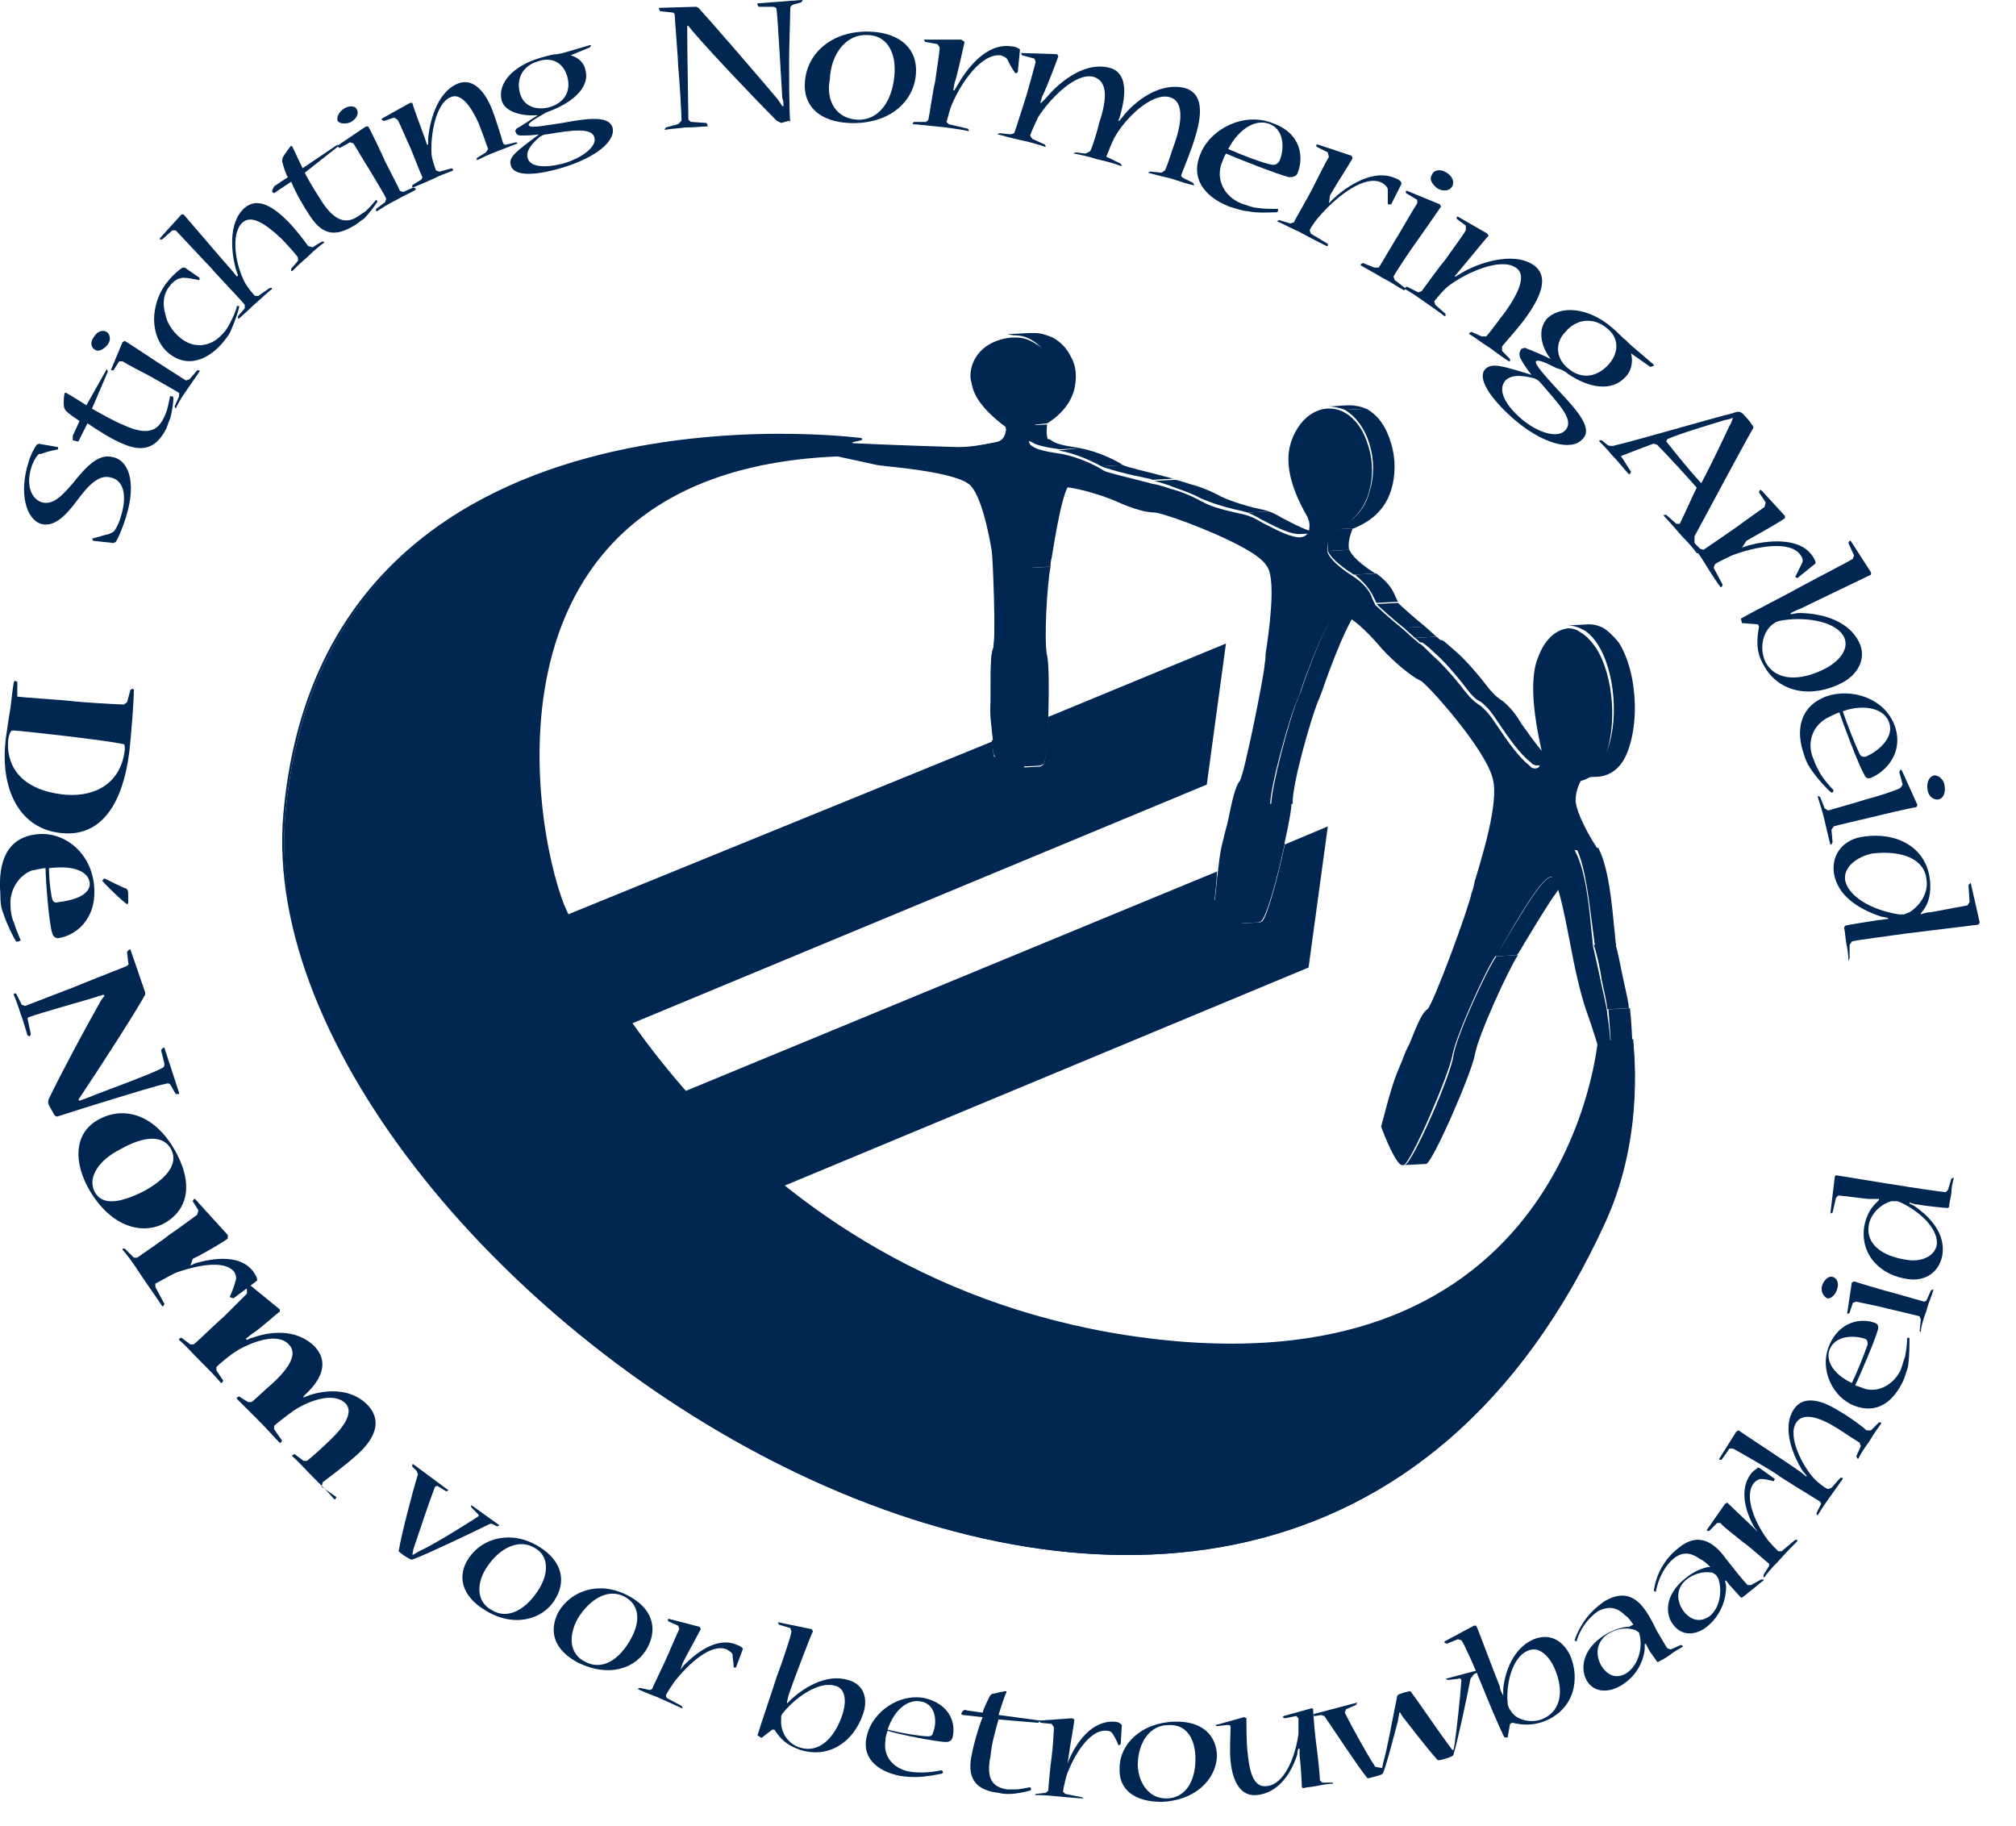 <svg fill="none" height="48" viewBox="0 0 53 48" width="53" xmlns="http://www.w3.org/2000/svg"><path d="m27.351 20.12-.565.03.089-.03.565-.059z" fill="#002652"/><path d="m27.053 14.927.565-.03c-.089.445-.179 1.959-.089 2.344.089.356.03 2.641-.089 2.849l-.565.03c.149-.208.178-2.463.089-2.849-.089-.356 0-1.899.089-2.344z" fill="#002652"/><path d="m26.964 11.188.565-.03c-.03.237 0 .356.03.415l-.565.03c-.03-.089-.059-.208-.03-.415z" fill="#002652"/><path d="m27.708 12.701.565-.03-.119.03c-.208.089-.416 1.424-.506 1.958-.03.119-.03.178-.03.237l-.565.03c0-.059.03-.148.03-.237.089-.504.297-1.869.506-1.959z" fill="#002652"/><path d="m27.024 11.573.565-.03.089.059c.089.059.297.119.744.178l-.565.03c-.416-.059-.625-.119-.714-.178z" fill="#002652"/><path d="m26.488 8.784.565-.03h.149c.179 0 .327.059.476.119.208.119.357.267.476.504.119.208.149.445.119.683-.059.623-.595.979-.744 1.068l-.565.059c.149-.089.684-.445.744-1.068.03-.237-.03-.475-.119-.683-.119-.208-.268-.386-.476-.504-.149-.089-.297-.119-.476-.119z" fill="#002652"/><path d="m27.827 11.84.565-.059c.506.089 1.012.356 1.131.445l-.565.03c-.119-.059-.595-.326-1.131-.415z" fill="#002652"/><path d="m28.957 12.256.565-.03c.119.059.655.178.982.267.238.059.327.089.357.089l-.565.03c-.03-.03-.119-.03-.357-.089-.327-.059-.863-.208-.982-.267z" fill="#002652"/><path d="m30.326 12.642.565-.03c.03 0 .149.03.416.119.238.059.535.178.803.326.327.148.654.237.893.297.149.03.268.059.357.089l-.565.03c-.089-.03-.208-.059-.357-.089-.238-.059-.565-.148-.893-.297-.268-.148-.595-.237-.803-.327-.268-.089-.387-.119-.416-.119z" fill="#002652"/><path d="m33.122 24.215-.565.03.059-.03c.178-.148.774-2.611.774-3.086l.565-.03c0 .445-.595 2.908-.774 3.057z" fill="#002652"/><path d="m34.759 14.007-.565.03h-.089c-.297-.03-.654-.237-.952-.386-.149-.089-.268-.148-.357-.178l.565-.03c.089.03.208.089.357.178.297.148.655.356.952.386z" fill="#002652"/><path d="m34.997 13.918.565-.03c-.119.297-.119.475-.089.564l-.565.03c0-.089-.03-.267.089-.564z" fill="#002652"/><path d="m35.176 16.084.565-.03c-.208 0-.773 1.484-.982 2.107-.059.148-.089.237-.119.297-.178.445-.684 2.196-.655 2.671l-.565.03c0-.475.476-2.226.654-2.671.03-.059.059-.178.119-.297.208-.623.744-2.077.982-2.107z" fill="#002652"/><path d="m34.908 14.482.565-.03c.03.059.119.267.684.623l-.565.03c-.565-.356-.654-.564-.684-.623z" fill="#002652"/><path d="m34.908 10.683c.178 0 .387-.03.565-.03.149 0 .297.03.446.089l-.565.03c-.149-.059-.327-.089-.446-.089z" fill="#002652"/><path d="m39.341 25.135.565-.03c-.268.415-1.041 2.107-1.131 2.611-.089.504-1.101 2.819-1.279 2.878l-.565.03c.208-.059 1.22-2.374 1.279-2.878.089-.534.863-2.226 1.131-2.611z" fill="#002652"/><path d="m37.496 30.565-.565.03c.149 0 .387 0 .565-.03z" fill="#002652"/><path d="m35.622 15.105.565-.03c.357.267.446.475.506.623l.059.119-.565.03-.059-.119c-.059-.119-.149-.327-.506-.623z" fill="#002652"/><path d="m35.354 10.772.565-.03c.327.178.536.504.655.92.119.386.119.831 0 1.217-.208.682-.774.92-.982 1.009l-.565.03c.238-.059.803-.297.982-1.009.119-.386.119-.831 0-1.217-.119-.415-.357-.742-.655-.92z" fill="#002652"/><path d="m36.188 15.877.565-.03c.059.059.416.386.714.623l-.565.03c-.298-.237-.655-.564-.714-.623z" fill="#002652"/><path d="m36.901 16.499.565-.03.297.267-.565.03z" fill="#002652"/><path d="m37.199 16.767.565-.03c.089.059.119.119.149.119l-.565.03c-.03 0-.059-.059-.149-.119z" fill="#002652"/><path d="m40.947 20.09c-.178 0-.387.03-.565.03l-.089-.03-.059-.059c-.268-.208-.565-.623-.803-.979-.119-.178-.238-.356-.327-.445-.089-.089-.149-.148-.208-.178-.119-.059-.208-.148-.476-.504-.238-.297-.506-.594-.714-.772-.208-.208-.327-.267-.357-.297l.565-.03c.059.03.149.119.357.297.208.178.476.475.714.772.268.356.357.415.476.504.059.03.119.089.208.178.089.089.208.237.327.445.238.326.536.771.803.979l.059.059z" fill="#002652"/><path d="m40.769 23.058.565-.03c-.238.03-.922 1.217-1.25 1.751-.089.148-.149.267-.208.327l-.565.03c.03-.059.119-.178.208-.326.327-.534 1.012-1.751 1.25-1.751z" fill="#002652"/><path d="m41.066 20.417.565-.03c-.178.297-.208.504-.208.653s.119.564.595 1.306h-.625c-.506-.742-.565-1.128-.565-1.276.059-.148.059-.356.238-.653z" fill="#002652"/><path d="m41.453 22.316.565-.03c.268.504.357 1.454.416 2.077.03.208.03.415.059.475l-.565.03c0-.059-.03-.237-.059-.475-.089-.653-.179-1.573-.417-2.077z" fill="#002652"/><path d="m41.9 24.838.565-.03c.059.148.149.653.208.92.119.534.149.682.149.771l-.565.03c0-.059-.03-.237-.149-.771-.03-.267-.149-.772-.208-.92z" fill="#002652"/><path d="m42.286 26.53.565-.03c.119 1.128.03 1.721.059 2.018l-.476.148c-.059-.742-.089-1.454-.149-2.137z" fill="#002652"/><path d="m41.215 16.44.565-.03c.119 0 .238.03.357.089.149.089.268.208.417.386.476.742.565 2.107.208 2.938-.149.356-.416.564-.744.594-.178 0-.387.03-.565.03.327-.03.595-.237.744-.594.387-.831.268-2.226-.208-2.938-.119-.178-.268-.326-.416-.386-.119-.059-.238-.089-.357-.089z" fill="#002652"/><path d="m42.405 28.637c-.119-.089-.357-1.128-.714-2.107-.149-.445-.297-1.098-.416-1.751-.149-.771-.327-1.662-.476-1.721-.208-.119-.952 1.187-1.279 1.751-.089.148-.149.267-.208.326-.268.386-1.041 2.107-1.131 2.611-.089.504-1.101 2.849-1.279 2.878h-.059c-.119-.059-.297-.386-.535-1.009.297-1.128.357-1.276.535-1.692.059-.148.119-.326.208-.475.178-.445.327-.831.476-.92.149-.119 1.101-2.7 1.16-3.057.03-.059.059-.178.089-.326.178-.594.625-2.018.476-2.641-.149-.772-1.755-2.552-1.904-2.611l-.059-.03c-.178-.089-.595-.415-.952-.801-.297-.356-.654-.712-.922-.861-.089-.059-.178-.089-.268-.059-.208 0-.773 1.454-.982 2.107-.059.148-.089.237-.119.297-.178.445-.684 2.226-.654 2.671 0 .475-.595 2.908-.774 3.086-.03.03-.089.03-.149 0-.119-.059-.297-.267-.535-.594.119-1.098.119-1.246.238-1.692.03-.148.089-.326.119-.475.089-.445.178-.861.298-1.009.119-.148.625-2.7.654-3.027 0-.059.03-.148.03-.326.089-.564.268-1.869.059-2.255-.089-.178-.327-.356-.655-.534-.863-.475-2.231-.95-2.35-.92 0 0-.059 0-.238-.03-.119-.03-.357-.089-.684-.237-.595-.267-1.547-.504-1.785-.386-.208.089-.417 1.425-.506 1.959-.03.119-.03.178-.03.237-.089.445-.149 1.988-.089 2.344.089.386.03 2.641-.089 2.849-.03.059-.119.089-.416-.059-.089-.059-.208-.119-.327-.208-.119-1.009-.149-1.128-.119-1.513 0-.148 0-.297 0-.445 0-.415 0-.772.059-.92.089-.178 0-2.374-.03-2.582-.208-1.217-.446-1.632-.595-1.751l-.089-.059c-.446-.237-1.488-.356-2.083-.415l-.238-.03c-.803-.178-1.636-.356-2.35-.504v-.148c.03 0 .268 0 .833.03.952.059 2.559.119 3.63.148.357 0 .654-.059 1.101-.148.119-.03.208-.089.208-.178s-.059-.178-.059-.208c-.595-.445-.893-.861-.893-1.246 0-.653.535-1.128 1.19-1.098.178 0 .327.059.476.148.208.119.357.267.476.504.119.208.149.445.119.683-.059.623-.595.979-.744 1.068-.059.237 0 .356.03.415l.089.059c.089.059.297.119.714.178.506.089 1.012.356 1.131.445.119.059.654.178.982.267.238.059.327.089.357.089.03 0 .149.03.417.119.238.059.535.178.803.326.327.178.654.237.892.297.149.03.268.059.357.089.089.03.208.089.357.178.297.148.654.356.952.386.119 0 .208-.03.268-.148.03-.089.03-.237 0-.297l-.03-.089c-.536-.92-.536-1.484-.476-1.81.179-.801.833-1.246 1.428-.95.327.178.536.504.655.92.119.386.119.831 0 1.217-.208.682-.744.92-.982 1.009-.119.326-.119.475-.089.564.03.059.119.267.684.623.387.267.446.475.506.623l.059.119c.059.059.416.386.714.623l.297.267c.089.059.119.119.149.119.059.03.149.119.357.327.208.178.476.475.714.771.268.356.357.415.476.504.06.03.119.089.208.178.089.089.208.267.327.445.238.356.535.772.803.979l.059.059c.059.03.119.03.178 0 .089-.089.089-.356.089-.445-.327-1.424-.238-2.137-.089-2.463.149-.415.416-.682.714-.742.119-.03.268 0 .387.089.149.089.268.208.417.415.476.742.565 2.107.208 2.938-.208.475-.625.682-1.101.534-.178.297-.208.504-.208.653 0 .119.03.356.476 1.068l.089.178c.268.504.357 1.454.417 2.077.03.208.03.415.059.475.03.148.149.653.208.95.119.534.149.682.149.772.089.534.119 1.246.149 1.958z" fill="#002652"/><path d="m42.227 27.925c.03.119.059.208.089.297-.03-.564-.059-1.157-.119-1.721 0-.059-.297-1.395-.357-1.632-.03-.089-.03-.267-.059-.504-.059-.564-.178-1.484-.416-1.988-.208-.475-.476-.564-.595-1.306-.03-.267.119-.564.297-.831.268.03.773.148 1.041-.475.357-.772.268-2.077-.178-2.76-.119-.178-.238-.297-.357-.356-.119-.059-.238-.089-.357-.059-.268.059-.506.297-.654.682-.119.327-.208.95.089 2.255l.03.119c0 .119-.03.356-.059.475-.059.119-.119.237-.297.148l-.089-.059c-.268-.208-.565-.653-.803-1.009-.119-.178-.238-.326-.327-.415-.089-.089-.119-.119-.208-.178-.119-.059-.238-.148-.506-.504-.357-.504-.952-1.009-1.071-1.068 0 0-.238-.208-.446-.386-.297-.267-.654-.564-.714-.653-.03-.059-.059-.119-.089-.178-.059-.148-.119-.326-.446-.564-.506-.326-.714-.564-.773-.742-.059-.237 0-.475.119-.771.208-.089.773-.267.952-.92.119-.356.119-.742 0-1.098-.119-.386-.327-.682-.565-.831-.595-.297-1.19.119-1.369.861-.059.297-.03.801.446 1.662.03.089.149.327.03.564-.089.148-.149.208-.327.208-.297-.03-.684-.237-.982-.415-.149-.089-.268-.148-.357-.178-.089-.03-.208-.059-.357-.089-.268-.059-.565-.148-.922-.297-.506-.267-1.22-.445-1.22-.445s-.178-.059-.357-.089c-.357-.089-.893-.237-.982-.267l-.03-.03c-.149-.089-.625-.326-1.071-.415-.357-.03-.625-.119-.773-.178-.059-.03-.089-.059-.119-.119-.089-.148-.119-.386-.059-.623.089-.089.684-.386.714-.979 0-.208-.03-.386-.119-.564-.089-.208-.268-.356-.446-.475-.149-.059-.297-.119-.446-.119-.595-.03-1.101.415-1.101.979 0 .297.297.712.803 1.098.059.059.178.178.119.386-.03.148-.119.237-.297.267-.446.089-.714.148-1.101.148-1.041-.03-2.648-.089-3.6-.148.476.119 1.012.208 1.517.326l.238.03c.625.059 1.666.178 2.112.415l.119.089c.268.208.476.801.654 1.81.059.267.119 2.522.03 2.76-.059.119-.059.504-.059.861v.445c0 .386 0 .504.089 1.365.119.089.238.148.327.208.238.119.297.089.327.059.089-.148.178-2.285.089-2.671-.119-.415 0-2.018.089-2.433 0-.059.03-.119.03-.237.149-1.009.327-1.959.565-2.048.297-.119 1.279.148 1.815.386s.833.267.863.267c.059-.03.803.237 1.458.504.357.148.684.297.922.445.387.208.625.415.714.564.268.445.089 1.721-.03 2.404-.03.148-.03.267-.03.297-.03.237-.535 2.908-.684 3.116-.089.119-.178.534-.268.95-.03.148-.089.326-.119.504-.089.415-.119.564-.238 1.543.268.356.417.504.476.534h.089c.119-.089.744-2.463.744-2.938 0-.504.506-2.285.684-2.76.03-.059.059-.178.119-.297.417-1.098.833-2.137 1.041-2.166.089 0 .179.03.298.089.238.119.535.415.952.861.446.504.893.772.982.831.178.089 1.845 1.899 1.993 2.73.149.682-.268 2.077-.476 2.76-.059.148-.089.267-.089.326-.059.267-1.041 2.997-1.22 3.116-.119.089-.268.504-.446.89-.059.148-.119.326-.208.475-.178.386-.208.534-.506 1.543.268.712.387.89.446.92.178-.03 1.16-2.196 1.279-2.789.089-.534.863-2.255 1.131-2.671.03-.059.119-.178.208-.326.565-.979 1.131-1.899 1.339-1.781.178.089.327.742.535 1.81.119.653.268 1.306.417 1.721.208.534.357 1.098.476 1.454z" fill="#002652"/><path d="m32.23 16.915-4.671 1.929c-.03.594-.059 1.128-.119 1.246l-.089.059-.565.03s0 0-.03 0c-.059 0-.149-.03-.297-.089-.089-.059-.208-.119-.327-.208-.03-.148-.03-.297-.059-.386l-12.526 5.104 1.607 2.908 16.572-6.885z" fill="#002652"/><path d="m27.44 20.061-.565.03c-.03.03-.059.059-.089.059l.565-.03z" fill="#002652"/><path d="m27.559 18.814-.565.237c-.03.504-.059.95-.119 1.039l.565-.03c.06-.089.119-.653.119-1.246z" fill="#002652"/><path d="m26.994 19.052-.089.059c-.03.445-.059.831-.089.89 0 0-.03.03-.059.03-.059 0-.119-.03-.268-.089-.089-.059-.178-.119-.327-.208 0-.119-.03-.208-.03-.297l-.059.03c0 .119.03.237.059.386.119.089.238.178.327.208.149.059.238.089.297.089h.03c.059 0 .089-.03.089-.059.059-.089.089-.504.119-1.039z" fill="#002652"/><path d="m26.904 19.111-.773.326c0 .089.03.178.03.297.119.089.238.148.327.208.119.059.208.089.268.089.03 0 .059 0 .059-.03.03-.059.059-.445.089-.89z" fill="#002652"/><path d="m34.908 21.722-1.131.475c-.178.861-.476 1.929-.595 2.018l-.059.03-.536.03h-.03c-.03 0-.059 0-.089-.03-.119-.059-.297-.267-.535-.594.03-.297.059-.534.059-.742l-15.739 6.499 1.607 2.908 16.542-6.885z" fill="#002652"/><path d="m33.777 22.168-.625.267c-.178.831-.446 1.721-.565 1.81 0 0-.03 0-.03.03l.536-.03.059-.03c.149-.119.446-1.187.625-2.048z" fill="#002652"/><path d="m33.182 22.435-.119.03c-.178.772-.417 1.573-.476 1.632h-.089c-.089-.059-.238-.178-.476-.534.03-.297.06-.504.089-.682l-.089.03c-.03.178-.03.415-.059.742.238.326.417.534.536.594.03.03.059.03.089.03h.03s.03 0 .03-.03c.089-.089.327-1.009.536-1.81z" fill="#002652"/><path d="m33.063 22.464-.982.415c-.03.178-.059.386-.089.682.268.356.416.504.476.534h.089c.089-.03.327-.861.506-1.632z" fill="#002652"/><path d="m22.382 11.603s-12.645-1.513-13.745 9.466c-1.131 11.336 24.486 28.696 33.293 10.238 1.041-2.196.982-3.858.982-3.858-.089-.03 0 .089-.893-.208 0 0-.684 9.615-12.347 7.864-10.919-1.662-14.846-11.336-14.846-11.336-.863-2.196-2.41-11.573 7.497-11.781l.387.03z" fill="#002652"/><path d="m22.382 11.603s-12.645-1.514-13.745 9.466c-1.131 11.336 24.486 28.696 33.293 10.238 1.041-2.196.952-3.858.982-3.858l.03-.03c-.03 0 .327 2.315-.744 4.689-9.045 19.853-35.792 1.454-34.691-10.683 1.041-11.752 15.144-9.882 15.144-9.882z" fill="#002652"/><path d="m22.382 11.603s-12.645-1.513-13.745 9.466c-1.131 11.336 24.486 28.696 33.293 10.238 1.041-2.196.952-3.858.982-3.858v-.119c-.03 0 .357 2.374-.714 4.748-9.045 19.853-35.792 1.454-34.691-10.683 1.041-11.751 15.174-9.852 15.174-9.852z" fill="#002652"/><path d="m22.382 11.603s-12.674-1.513-13.745 9.466c-1.131 11.336 24.516 28.726 33.293 10.238 1.041-2.196.952-3.858.982-3.858v-.119c-.03 0 .357 2.374-.714 4.748-9.045 19.853-35.792 1.454-34.721-10.683 1.041-11.751 15.174-9.852 15.174-9.852z" stroke="#002652" stroke-width=".055"/><g fill="#002652"><path d="m.217 19.437c-.06.564.208 1.335 1.517 1.454.833.059 1.458-.356 1.547-1.187 0-.119 0-.148-.06-.148-.357-.089-2.707-.356-2.886-.356-.06 0-.089.089-.119.237zm3.213-1.306.059-.03.03.03c0 .297-.059 1.068-.119 1.632-.179 1.424-.774 2.226-1.755 2.137-1.131-.089-1.666-1.157-1.488-2.522.03-.208.089-.623.119-.771.03-.267.06-.534.089-.683l.03-.03.06.03v.297.089c.208.03 1.22.089 1.428.119.238.03 1.22.089 1.369.089l.089-.059z"/><path d="m2.686 23.147.059-.059c.238.119.476.237.565.267.03 0 .06.059.06.119v.267l-.03.03c-.119-.089-.476-.415-.655-.623zm-.327.059c-.03-.267-.357-.475-1.071-.386 0 .356.06.742.089.831.03.059.059.089.179.059.268-.03.833-.148.803-.504zm-.833 1.454c-.06 0-.119-.03-.149-.119-.089-.237-.179-1.424-.179-1.721-.119 0-.298.059-.357.059-.387.148-.595.564-.565.92 0 .148.03.326.089.445.03.119.119.326.179.475l-.06.03h-.06c-.089-.148-.238-.445-.327-.712-.06-.148-.089-.267-.089-.564-.06-.831.179-1.454.952-1.543.714-.089 1.458.475 1.517 1.395.059.861-.506 1.276-.952 1.335z"/><path d="m3.816 26.085v.059c-.238.445-1.22 1.959-1.636 2.582l-.119.178.03.03c.089-.03.149-.059.238-.089.357-.148 1.607-.594 1.934-.771.059-.03.059-.059.059-.119l-.089-.356.059-.059h.03l.387 1.187v.03h-.089l-.119-.208c-.03-.059-.06-.089-.149-.059-.179.03-.952.267-1.339.386-.298.089-1.339.415-1.517.475l-.059-.03c-.03-.059-.119-.208-.149-.267-.03-.059-.03-.119 0-.178.327-.682.982-1.899 1.369-2.582l.089-.119-.03-.03c-.059.03-.119.03-.179.059-.387.119-1.458.415-1.785.534l-.03.03.089.415-.03.059-.06-.03c-.03-.089-.089-.327-.179-.564-.06-.208-.149-.415-.179-.504v-.03h.06l.149.297.089.03c.149-.059 1.012-.386 1.309-.504.208-.089 1.19-.475 1.339-.534.06-.03.089-.059.06-.119l-.03-.267.06-.059h.03z"/><path d="m2.478 31.308c.208.415.714.297 1.309 0 .536-.297.922-.682.714-1.098-.208-.386-.714-.356-1.339 0-.536.267-.863.712-.684 1.098zm-.179-.119c-.417-.801-.268-1.484.327-1.78.625-.326 1.458-.148 2.023.92.476.92.208 1.543-.357 1.84-.595.297-1.428.059-1.993-.979z"/><path d="m5.007 33.266.119-.059c.506-.148 1.22-.237 1.547.237.06.089.089.148.089.208l-.03.03-.595.445-.089-.03v-.03c.059-.119.119-.297.149-.415.03-.059 0-.148-.03-.208-.208-.297-.833-.237-1.517 0-.149.059-.446.237-.565.297v.089l.238.445-.03.059h-.03c-.089-.148-.327-.475-.565-.831-.208-.326-.417-.594-.476-.653v-.03h.059l.238.237h.089c.119-.089.655-.445.833-.594.179-.119.625-.445.744-.534l.03-.119-.149-.237.03-.059h.03l.863.95v.089c-.059.059-.655.415-.922.534z"/><path d="m8.845 39.35-.03.059h-.03c-.119-.148-.268-.297-.536-.564s-.446-.475-.565-.564v-.03l.059-.03.238.178h.089c.119-.089.446-.386.565-.504.387-.356.684-.772.446-1.009-.298-.297-.922-.089-1.339.178-.208.148-.476.356-.536.415v.089l.208.297-.03.059h-.03c-.149-.148-.298-.327-.565-.594-.268-.267-.446-.445-.565-.564v-.03l.06-.03.238.148h.089c.089-.059.387-.356.536-.475.387-.356.714-.771.446-1.039-.268-.297-.863-.119-1.339.148-.149.089-.417.297-.565.445v.089l.179.267-.03.059h-.03c-.179-.208-.298-.327-.565-.594-.238-.237-.357-.386-.536-.534v-.03l.059-.03.238.178h.089c.179-.148.595-.564.774-.712.119-.119.536-.534.625-.623v-.119l-.179-.208.03-.059h.03l.982.801v.059c-.059.03-.506.445-.744.594l-.149.119.03.03c.06-.03.119-.059.149-.059.417-.148 1.131-.267 1.636.237.327.356.238.772-.179 1.187l-.119.119v.03l.149-.059c.357-.119 1.071-.237 1.547.267.327.356.268.801-.298 1.306-.298.267-.774.623-.893.712l-.03.119z"/><path d="m13.129 40.092-.059.03-.119-.059c-.03-.03-.089 0-.149.03-.357.178-1.607.772-1.934.89-.059.03-.089 0-.238-.089l-.119-.089-.03-.03c.059-.386.357-1.543.506-2.018l-.03-.089-.119-.119v-.059h.03l.922.682-.059.03-.238-.148-.059.03c-.149.386-.446 1.276-.565 1.632l-.03.148h.03l.149-.089c.387-.178 1.101-.623 1.517-.89.059-.03.059-.059.03-.089l-.178-.178v-.059z"/><path d="m12.921 42.317c.416.267.892 0 1.22-.504.297-.445.297-.92-.089-1.128-.387-.237-.893-.03-1.25.504-.297.445-.268.92.119 1.128zm-.178 0c-.595-.356-.744-.89-.417-1.365.357-.534 1.131-.742 1.845-.297.625.386.714.92.416 1.395-.327.534-1.101.742-1.845.267z"/><path d="m15.39 43.682c.446.237.893-.059 1.19-.594.268-.475.238-.92-.178-1.128-.416-.208-.893.059-1.22.594-.268.504-.178.95.208 1.128zm-.178.03c-.625-.326-.803-.801-.535-1.335.327-.564 1.071-.831 1.815-.445.655.326.803.861.536 1.365-.297.564-1.012.801-1.815.415z"/><path d="m17.89 43.89.089-.119c.297-.297.863-.772 1.398-.534.089.03.119.059.149.089v.03l-.178.475h-.059c0-.119-.03-.237-.03-.326 0-.059-.059-.089-.149-.148-.417-.178-1.012.386-1.369.831-.06.089-.208.297-.238.386l.03.059.387.208.03.059h-.03c-.119-.059-.387-.178-.655-.297-.238-.089-.446-.178-.506-.208l.059-.03.268.059.059-.03c.03-.089.297-.623.387-.831.089-.208.268-.623.327-.742l-.03-.089-.268-.119v-.059h.03l.803.208.03.059c-.06.119-.357.653-.476.89z"/><path d="m21.043 45.938c.476.148.893-.237 1.101-.861.119-.356.089-.712-.208-.771-.446-.119-1.071.356-1.369.742l-.03.059v.089c-.03.327.178.653.506.742zm-.357-1.157.119-.119c.297-.267.893-.682 1.488-.504.446.119.535.534.387.92-.238.683-.863 1.157-1.636.92-.357-.119-.535-.297-.684-.534h-.059l-.268.208h-.03l-.089-.059c.119-.386.357-1.068.506-1.543.119-.297.387-1.098.387-1.187l-.03-.089-.298-.089-.03-.059h.03l.863.178.03.059c-.03.03-.506 1.276-.625 1.632-.03.089-.059.208-.059.267z"/><path d="m24.198 44.721c-.327-.059-.684.208-.863.742.327.089.892.178 1.071.178.059 0 .119-.03.119-.089.119-.267.089-.771-.327-.831zm.833.979c-.03.059-.089.089-.149.089-.238 0-1.309-.208-1.547-.297-.03.089-.059.178-.059.267-.059.415.208.712.595.801.149.03.297.03.387.03.149 0 .357-.03.506-.059l.03.059-.03.03c-.149.03-.446.089-.684.089-.089 0-.238 0-.416-.03-.625-.119-1.041-.504-.863-1.098.149-.564.803-1.068 1.488-.95.684.148.863.682.744 1.068z"/><path d="m26.25 45.196c-.089.327-.178.623-.208.95-.119.594.03.831.446.89h.208c.089 0 .238-.03.387-.059l.03.059-.03.03c-.119.03-.357.089-.565.089-.059 0-.149 0-.268-.03-.536-.059-.833-.326-.714-.95.059-.326.178-.742.297-1.039l-.535-.059-.03-.03.03-.059c.03-.03.059-.059.119-.03l.416.059c.03-.119.119-.297.179-.415.03-.059.059-.089.149-.089.089-.03.238-.059.297-.059v.03c-.059.119-.149.415-.208.594l1.101.148-.059.059z"/><path d="m28.065 46.353.06-.148c.178-.386.565-.979 1.16-.95.089 0 .149.03.178.059l.03.03-.03.504-.059.03c-.03-.089-.089-.208-.149-.297-.03-.059-.089-.089-.178-.089-.446-.03-.863.683-1.041 1.187-.03.119-.089.356-.089.415l.059.059.446.089.03.03c-.119 0-.417-.03-.744-.059-.268-.03-.476-.03-.536-.03l.03-.03.268-.03.059-.059c0-.089.059-.682.089-.89.03-.208.059-.683.059-.772l-.059-.089-.297-.03-.03-.059h.03l.833-.059.059.03c0 .119-.119.712-.149.979z"/><path d="m30.654 47.273c.506 0 .774-.445.774-1.039 0-.534-.238-.92-.714-.89-.476 0-.803.445-.803 1.068.03.504.327.861.744.861zm-.119.089c-.714 0-1.131-.327-1.101-.89 0-.623.565-1.187 1.428-1.217.773-.03 1.131.386 1.131.92-.03.594-.565 1.157-1.458 1.187z"/><path d="m33.778 45.166-.059-.03.03-.03.744-.208.03.03c0 .178.059.772.089.979.03.208.089.771.089.89l.059.059h.268l.03.03h-.03c-.119 0-.268.03-.416.059-.149.03-.268.03-.357.059l-.03-.03c0-.089-.03-.623-.059-.831 0-.059 0-.119 0-.178h-.03c-.03.059-.03.119-.03.148-.178.564-.536 1.009-1.041 1.068-.416.059-.654-.297-.714-.89-.03-.267 0-.712 0-.89 0-.059-.03-.059-.089-.059l-.268.03-.059-.03h.03l.744-.208.059.03c0 .148 0 .653.03.89.059.653.208.95.535.89.416-.059.714-.712.803-1.365 0-.119 0-.327 0-.415l-.059-.059z"/><path d="m36.336 46.472.03-.148c.119-.415.238-1.128.357-1.692 0-.089.03-.089.208-.148l.119-.03h.03c.268.356.744 1.068 1.012 1.424l.089.119h.03l.03-.148c.059-.415.149-1.246.178-1.662 0-.059-.03-.089-.089-.059l-.268.03-.059-.03.893-.237-.03.059-.119.059-.089.119c-.059.326-.327 1.603-.446 1.988 0 .03-.03.059-.238.119l-.119.03h-.059c-.268-.297-.655-.801-.863-1.068-.03-.03-.089-.119-.119-.178h-.03c0 .059-.03.148-.03.208-.089.326-.268 1.039-.387 1.365-.03.059-.059.059-.268.119l-.119.03h-.03c-.268-.326-.863-1.246-1.131-1.632l-.089-.03-.178.03-.03-.03.03-.03 1.131-.297-.03.059-.268.119-.03.089c.178.356.565 1.068.803 1.424z"/><path d="m40.591 45.166c.446-.208.536-.742.268-1.335-.149-.326-.416-.564-.684-.445-.446.178-.595.95-.535 1.424l.03.089.059.089c.149.237.565.326.863.178zm-1.071-.594c0-.059 0-.119 0-.178.03-.386.238-1.068.803-1.306.446-.178.773.059.952.415.268.623.119 1.395-.625 1.721-.357.148-.625.119-.892.059l-.059.03-.059.326v.03h-.089c-.178-.356-.446-1.009-.625-1.454-.119-.297-.446-1.039-.506-1.098l-.089-.03-.297.119-.059-.03v-.03l.773-.415h.059c.03.03.476 1.246.625 1.603 0 .089.059.178.089.237z"/><path d="m42.762 43.979c.268-.178.416-.564.357-.95l-.03-.119-.089-.059c-.149-.059-.416-.089-.714.089-.327.208-.357.564-.178.861.178.267.416.327.654.178zm.178-1.276c-.059-.089-.149-.208-.208-.237-.208-.208-.416-.267-.714-.119-.268.178-.476.475-.565.772v.03l-.059-.03c.119-.356.357-.742.803-1.039.565-.326.893-.03 1.131.356.059.089.178.326.238.445.089.148.208.356.268.445l.089.03.268-.119.059.03-.03.03c-.059.03-.208.119-.327.208-.119.089-.238.148-.297.178h-.03c-.03-.059-.178-.237-.238-.356l-.059-.119h-.03v.148c-.03.267-.178.682-.625.95-.297.178-.684.208-.892-.119-.178-.297-.149-.831.476-1.217.238-.148.476-.208.625-.208z"/><path d="m44.964 42.466c.238-.208.327-.623.208-.979l-.059-.089-.089-.059c-.149-.03-.416-.03-.684.178-.297.237-.268.594-.059.861.208.237.446.267.684.089zm0-1.276c-.059-.059-.178-.178-.268-.208-.238-.178-.476-.208-.714 0-.238.208-.387.534-.446.831v.03l-.059-.03c.059-.386.238-.801.654-1.128.506-.415.893-.148 1.16.178.059.089.238.297.327.415.089.119.268.326.327.386h.089l.268-.148h.059v.03c-.059.03-.178.148-.297.237s-.208.178-.268.208h-.03c-.03-.03-.208-.237-.297-.326l-.089-.119h-.03l.03.148c0 .267-.089.712-.476 1.039-.268.237-.655.297-.893 0-.238-.267-.268-.801.297-1.246.208-.178.446-.267.595-.297z"/><path d="m46.214 40.27-.089-.119c-.208-.356-.446-1.009-.059-1.454.059-.059.119-.089.149-.119h.03l.416.297-.03.059c-.119-.03-.238-.059-.327-.059-.059 0-.119.03-.179.089-.297.326 0 1.039.327 1.484.059.089.238.267.297.326h.089l.357-.297h.059v.03c-.089.089-.297.297-.506.534-.178.178-.327.356-.357.415h-.03v-.059l.149-.237v-.059c-.089-.059-.506-.445-.684-.564-.178-.148-.535-.415-.595-.504h-.089l-.208.208h-.059v-.03l.476-.683.059-.03c.089.089.535.504.714.682z"/><path d="m45.648 37.628.059-.03c.03.03 1.309.861 1.636 1.098l.149.119v-.03l-.119-.148c-.179-.297-.565-1.068-.208-1.603.268-.386.773-.208 1.19.059.268.148.625.415.714.504h.119l.208-.208h.059v.03c-.059.089-.178.237-.297.445-.149.208-.268.386-.297.475h-.03l-.03-.059.119-.267-.03-.089c-.089-.059-.416-.267-.595-.386-.476-.297-.893-.415-1.071-.148-.238.356.149 1.128.476 1.484.089.089.268.237.357.267l.089-.03.238-.267h.059v.03c-.059.089-.208.297-.357.504s-.238.356-.297.445h-.03v-.059l.119-.237-.03-.059c-.089-.059-.982-.594-1.131-.712-.119-.089-1.041-.623-1.16-.682h-.089l-.208.297h-.06v-.03z"/><path d="m48.118 35.432c-.149.297.059.682.565.92.149-.297.357-.831.416-1.009 0-.059 0-.119-.059-.148-.238-.089-.744-.119-.922.237zm1.19-.653c.059.03.089.089.059.178-.059.237-.476 1.217-.595 1.454.059.03.178.059.238.089.387.119.774-.119.952-.475.059-.148.089-.297.119-.356.03-.148.059-.356.059-.504h.059v.03c0 .148 0 .445-.03.653 0 .089-.059.237-.119.415-.268.594-.714.92-1.309.683-.536-.208-.922-.92-.655-1.573.268-.653.863-.742 1.22-.594z"/><path d="m48.683 33.711.059-.03c.178.059.774.237 1.012.297.208.059.744.208.833.237l.059-.03.119-.267.06-.03v.03c-.03.119-.119.297-.179.534-.089.237-.149.445-.149.564l-.03-.03.03-.297-.03-.089c-.089-.03-.625-.148-.863-.208-.208-.059-.684-.148-.803-.178l-.089.03-.089.267-.059.03v-.03zm-.774.059c.06-.148.179-.237.268-.208.119.03.178.178.119.326-.03.119-.149.267-.268.237-.089-.059-.179-.178-.119-.356z"/><path d="m50.915 32.732c.059-.356-.327-.831-.952-1.128l-.089-.03h-.149c-.238.059-.536.297-.595.623-.089.504.357.831 1.012.92.357.059.714-.089.774-.386zm-2.678-1.81.03-.03c.03 0 1.428.237 1.666.267.149.03 1.16.178 1.22.178l.059-.059.089-.297.059-.03v.03c-.03.119-.059.237-.059.386-.03.178-.059.267-.059.356l-.03.03c-.089 0-.625-.059-.774-.089-.059 0-.178-.03-.238-.059v.03l.119.059c.476.327.833.772.744 1.306-.089.445-.446.683-.892.623-.714-.089-1.279-.623-1.16-1.395.059-.297.178-.475.297-.594l.089-.089v-.03c-.059 0-.149 0-.238 0-.119 0-.714-.089-.833-.089l-.059.059-.089.386-.059.03z"/><path d="m2.984 12.018c.446.119.625.771.268 1.751-.06.178-.149.386-.208.475l-.059.03-.536-.059-.03-.059c.149-.03.298-.089.446-.119l.119-.059c.059-.059.149-.237.179-.356.179-.534.119-.979-.238-1.068-.298-.089-.565.148-.893.594-.327.445-.625.712-.952.623-.387-.119-.595-.801-.327-1.632.06-.208.149-.356.208-.445l.06-.03.506.089v.059c-.149.03-.298.059-.446.119h-.059c-.06.059-.119.148-.179.297-.179.504-.03.89.268.979.268.059.476-.119.803-.504.357-.445.684-.801 1.071-.682z"/><path d="m2.418 10.742c.268.148.565.326.863.445.536.237.833.178 1.012-.178.03-.059.059-.119.089-.208.03-.089.06-.237.089-.386h.059l.03.03c0 .119-.03.356-.089.564-.03.059-.06.148-.089.237-.238.475-.565.682-1.16.415-.298-.119-.655-.356-.922-.534l-.238.475h-.03l-.119-.03v-.119l.179-.386c-.089-.059-.268-.178-.357-.267-.03-.03-.059-.089-.059-.178s0-.237.03-.297h.03c.119.059.387.237.536.327l.536-.95.03.059z"/><path d="m3.222 8.992.06-.03c.149.089.684.445.863.564.179.119.655.415.744.475l.089-.03.208-.237h.059v.03c-.059.089-.179.267-.327.475s-.268.415-.298.504l-.03-.059.119-.267v-.089c-.089-.059-.565-.326-.774-.445-.179-.089-.625-.326-.714-.386h-.089l-.149.237h-.059v-.03zm-.744-.148c.089-.148.238-.178.327-.119.089.059.119.208.03.326-.089.119-.238.208-.327.148-.119-.059-.149-.208-.03-.356z"/><path d="m4.442 9.289c-.268-.208-.417-.594-.387-1.009.03-.326.149-.653.387-.92.149-.178.268-.267.357-.326h.059l.387.267v.059h-.03c-.149-.03-.268-.059-.417-.059l-.119.03c-.06.03-.149.089-.208.178-.179.208-.208.475-.119.772.03.178.179.445.417.623.387.297.833.178 1.101-.148.089-.089.149-.208.179-.267.089-.178.149-.297.179-.445h.059v.03c-.03.148-.119.386-.208.594-.03.089-.089.178-.238.356-.387.445-.922.653-1.398.267z"/><path d="m4.769 5.638h.06c.03.03 1.012 1.187 1.279 1.484l.119.148.03-.03-.06-.178c-.089-.326-.238-1.187.238-1.602.357-.297.774 0 1.131.356.208.208.476.564.536.653l.119.03.238-.148h.06v.03c-.089.059-.238.178-.417.356-.208.178-.357.326-.417.386h-.03v-.059l.179-.208v-.089c-.059-.089-.327-.386-.446-.504-.417-.386-.774-.623-1.012-.415-.327.297-.179 1.128.059 1.573.06.119.208.297.268.356h.089l.298-.208h.059v.03c-.089.059-.268.237-.476.415-.179.178-.327.297-.387.356h-.03v-.059l.179-.208v-.089c-.059-.089-.774-.831-.893-.979-.119-.119-.833-.89-.922-.979h-.089l-.268.237h-.06v-.03z"/><path d="m8.012 4.54c.149.297.327.564.476.801.327.475.625.564.952.326l.179-.119c.059-.059.179-.178.268-.297l.03.03v.03c-.059.089-.208.297-.357.445-.059.03-.119.089-.208.148-.476.297-.833.326-1.19-.208-.179-.267-.387-.623-.506-.92l-.446.297h-.03l-.03-.059.06-.119.357-.237c-.059-.089-.119-.297-.149-.415 0-.059 0-.089.06-.178.059-.089.149-.208.179-.237l.03.03c.06.119.179.386.268.564l.922-.623v.059z"/><path d="m9.619 3.324h.06c.089.148.357.712.446.92.089.178.357.683.387.772l.089.03.268-.119.059.03v.03c-.089.059-.298.148-.506.267-.238.119-.417.237-.506.297h-.03v-.059l.238-.178.03-.089c-.03-.089-.327-.564-.446-.772-.119-.178-.357-.594-.417-.683l-.089-.03-.268.148-.059-.03v-.03zm-.565-.475c.149-.089.298-.059.327.03.06.089 0 .237-.149.326-.119.059-.298.059-.357-.03-.03-.089.03-.237.179-.326z"/><path d="m13.576 3.739.03.03c-.149.059-.298.119-.536.208-.238.089-.416.178-.535.237v-.059l.238-.148.059-.089c-.03-.089-.178-.504-.238-.653-.208-.475-.476-.831-.744-.712-.387.148-.536.979-.506 1.484 0 .119.089.356.119.445l.089.03.327-.089.03.03v.03c-.149.059-.327.119-.565.237-.208.089-.387.178-.506.208v-.059l.238-.148.03-.059c-.059-.119-.238-.594-.327-.801-.089-.178-.268-.623-.327-.712l-.089-.059-.268.089-.059-.03v-.03l.744-.415h.059c.03.119.238.683.327.92l.059.178h.03v-.148c.03-.386.208-1.217.774-1.454.416-.178.744.237.922.712.089.237.238.712.268.831.03.059.03.059.089.059z"/><path d="m14.796 4.303c.506-.148.893-.445.833-.683-.059-.267-.565-.208-1.25-.089-.089 0-.119.03-.179.059-.178.148-.387.356-.327.564.059.237.446.267.922.148zm-.357-1.484c.327-.089.595-.356.476-.801-.089-.326-.357-.534-.744-.415-.446.119-.595.475-.506.831.089.356.416.475.774.386zm-1.25-.178c-.119-.445.297-.92 1.041-1.128.208-.059.327-.089.416-.089l.149-.03.714-.208h.03l-.03.059-.506.208c.208.059.357.208.387.386.119.415-.268.801-.833 1.039-.059.03-.178.059-.268.119-.208.119-.416.237-.387.297.03.089.446 0 .863-.059.774-.148 1.25-.178 1.339.119.089.356-.446.801-1.369 1.068-.714.208-1.25.208-1.309-.089-.059-.208.149-.356.744-.801-.178.03-.387.03-.476.03-.089 0-.119-.03-.149-.119l.03-.059c.208-.119.416-.267.565-.356-.446.03-.863-.089-.952-.386z"/><path d="m18.306.178.059.03c.327.356 1.636 1.87 2.083 2.404l.119.178h.03c0-.059 0-.148-.03-.208-.03-.475-.119-2.077-.149-2.315 0-.059-.03-.089-.119-.089h-.357l-.03-.059v-.03l1.16-.089h.03l-.03.059-.208.059c-.059.03-.089.03-.089.148 0 .178-.03.979-.03 1.335 0 .237 0 1.395.03 1.602l-.03-.03-.208.059-.119-.059c-.476-.475-1.666-1.721-2.202-2.344l-.119-.148h-.03v.178c0 .475.03 2.107.03 2.285l.059.059.417.03.03.059v.03c-.119 0-.357.03-.595.03-.208.03-.387.03-.506.059h-.03l.03-.059.327-.089.089-.089c0-.148-.059-1.187-.089-1.424 0-.208-.089-1.217-.089-1.335 0-.059-.03-.089-.089-.089l-.297-.03-.03-.059v-.03z"/><path d="m22.531 3.146c.565.03.922-.475.982-1.157.059-.623-.208-1.068-.714-1.068-.535-.03-.952.475-.982 1.157-.119.623.208 1.039.714 1.068zm-.179.089c-.803-.03-1.25-.445-1.19-1.098.059-.742.714-1.335 1.696-1.306.863.03 1.279.504 1.22 1.128-.059.712-.684 1.306-1.726 1.276z"/><path d="m25.09 2.374.089-.148c.238-.415.744-1.098 1.398-1.009.089 0 .149.03.208.059l.03.03-.059.594-.059.03c-.089-.119-.149-.237-.208-.356-.03-.059-.089-.089-.178-.119-.506-.059-1.041.712-1.279 1.276-.059.119-.119.386-.149.475l.059.059.506.119.03.059h-.03c-.149-.03-.476-.089-.833-.119-.297-.03-.535-.059-.625-.059l.03-.059h.327l.059-.059c.03-.119.119-.772.179-1.009.03-.237.119-.772.119-.89l-.059-.089-.327-.059-.03-.059h.03.952l.089.059c-.03.119-.178.831-.268 1.098l-.03.178z"/><path d="m31.368 4.807.03.059h-.03c-.149-.03-.327-.089-.595-.178-.268-.059-.476-.119-.595-.148l.059-.03.297.03.089-.059c.059-.089.208-.594.268-.742.208-.623.208-1.098-.149-1.187-.476-.119-1.16.564-1.428 1.039-.089.148-.178.415-.208.475-.03.059-.03.059.059.089l.297.148.03.059h-.03c-.149-.059-.357-.119-.625-.178-.268-.089-.476-.119-.595-.148h-.03l.059-.03.268.03.119-.059c.059-.089.208-.594.238-.742.208-.623.238-1.098-.149-1.217-.476-.119-1.16.594-1.458 1.068-.059.119-.178.386-.208.475l.059.089.327.148.03.059h-.03c-.178-.059-.357-.119-.654-.178-.268-.059-.446-.119-.595-.148l.059-.03.297.03.089-.03c.059-.148.238-.742.327-1.009.059-.208.208-.742.238-.861l-.03-.089-.327-.089-.03-.059h.03l.922.03.03.059c-.03.089-.297.801-.417 1.039-.03.059-.03.119-.059.178h.03l.119-.119c.268-.326.952-.979 1.666-.801.476.119.446.683.297 1.217 0 .03-.03.089-.059.178h.03l.119-.148c.238-.297.893-.89 1.607-.712.387.119.506.504.268 1.276-.089.326-.327.89-.357.979-.03.059 0 .089.059.119z"/><path d="m33.391 3.264c-.357-.148-.803.089-1.101.653.327.148.952.386 1.16.415.059 0 .119 0 .179-.089.119-.237.178-.801-.238-.979zm.714 1.306c-.03.059-.119.089-.208.089-.268-.059-1.398-.504-1.666-.623-.059.089-.089.208-.119.267-.149.445.089.861.506 1.039.178.059.327.119.416.119.149.03.416.03.565.03v.059l-.03.03c-.149 0-.506.03-.773-.03-.119 0-.268-.059-.476-.119-.684-.267-1.041-.772-.744-1.424.268-.623 1.131-1.068 1.874-.772.774.267.833.92.655 1.335z"/><path d="m34.938 5.341.119-.119c.357-.326 1.041-.801 1.636-.534.089.03.149.089.149.119v.03l-.268.534h-.089c0-.119 0-.267 0-.386 0-.059-.059-.119-.149-.178-.446-.237-1.19.356-1.607.831-.089.089-.268.326-.298.415l.03.089.446.267v.059h-.03c-.119-.059-.416-.208-.744-.386-.268-.119-.476-.237-.565-.267l.059-.03.298.089.089-.03c.059-.119.387-.683.506-.92.119-.237.357-.712.416-.801l-.03-.119-.297-.148v-.059h.03l.893.297.03.059c-.059.119-.446.712-.595.979z"/><path d="m38.032 4.54c.149.089.208.237.149.356s-.238.148-.387.059c-.119-.089-.238-.237-.149-.356.03-.119.208-.178.387-.059zm-.178.831.03.059c-.119.178-.535.772-.684.979-.149.208-.506.742-.565.861l.03.089.268.208v.059h-.03c-.119-.059-.327-.208-.565-.326-.238-.148-.476-.267-.565-.326v-.03l.059-.03.297.119h.119c.059-.089.387-.653.535-.89.119-.208.417-.712.476-.801v-.089l-.298-.178v-.059h.03z"/><path d="m39.698 9.437v.059h-.03c-.149-.089-.298-.208-.506-.356-.238-.148-.417-.297-.536-.356v-.03l.059-.03.268.119h.119c.089-.089.387-.504.506-.653.357-.504.565-.979.268-1.157-.387-.267-1.279.119-1.755.475-.119.089-.297.297-.387.415l.03.089.268.237v.059h-.03c-.149-.119-.327-.237-.536-.386-.208-.148-.387-.267-.506-.326v-.03l.059-.03.297.148.089-.03c.089-.119.446-.623.625-.831.119-.178.476-.653.536-.772v-.119l-.238-.178v-.059h.03l.774.445.03.059c-.089.089-.565.683-.744.89l-.149.178h.03l.149-.089c.387-.237 1.339-.594 1.904-.208.416.297.178.831-.178 1.335-.178.267-.565.683-.655.801v.119z"/><path d="m41.215 9.674c.297.267.714.297 1.071-.089.268-.297.297-.683-.03-.95-.387-.326-.833-.237-1.101.089-.297.297-.238.712.059.95zm-1.22 1.335c.416.356.952.534 1.16.297.238-.267-.149-.653-.655-1.246-.059-.059-.089-.089-.178-.119-.238-.059-.565-.119-.744.059-.208.237-.03.623.417 1.009zm.654-2.611c.357-.386 1.101-.326 1.726.208.178.148.268.267.357.326l.119.119.625.534v.03l-.089.03-.506-.356c.059.237 0 .475-.149.623-.357.386-.952.297-1.517-.089-.059-.059-.178-.119-.297-.148-.238-.119-.476-.237-.536-.178s.268.415.565.742c.595.623.922 1.039.655 1.306-.298.327-1.071.119-1.845-.564-.595-.534-.922-1.039-.714-1.276.178-.178.446-.089 1.22.148-.119-.148-.238-.326-.297-.445-.03-.089-.03-.148.03-.237l.089-.03c.238.089.506.208.684.297-.238-.297-.357-.742-.119-1.039z"/><path d="m45.56 10.98c-.059.03-.178.059-.208.059-.476.148-1.19.356-1.517.504l-.03.059c.208.267.714.89.922 1.098.149-.267.536-1.068.744-1.514.03-.03.059-.119.089-.208zm.327-.03c.089.089.149.178.208.267v.03c-.357.623-1.19 2.196-1.547 2.849v.178l.119.208-.03.059h-.03c-.059-.089-.208-.267-.387-.445-.208-.237-.387-.445-.476-.534v-.03h.059l.268.237h.089c.119-.237.327-.712.446-.95-.178-.208-.744-.831-1.041-1.128l-.089-.03c-.178.059-.625.237-.863.327l.059.089.208.326-.03.059h-.03c-.089-.089-.268-.327-.446-.504-.119-.148-.268-.297-.327-.356v-.03h.059l.149.119c.03.03.089.03.149.03.744-.178 2.44-.682 3.154-.861.149-.059.208-.059.327.089z"/><path d="m45.797 14.393.178-.059c.446-.119 1.309-.237 1.666.267.059.089.089.148.089.178v.03l-.476.386-.059-.03c.059-.119.119-.237.178-.356.03-.059.03-.119-.03-.208-.268-.415-1.19-.237-1.815 0-.119.059-.387.178-.446.237l-.03.089.238.445-.03.059h-.03c-.089-.119-.268-.386-.446-.682-.149-.237-.297-.415-.357-.504v-.03h.059l.208.208.089.03c.089-.059.654-.445.863-.594.208-.148.655-.475.744-.534l.03-.119-.179-.267.03-.059h.03l.625.682v.059c-.119.089-.744.445-1.012.594z"/><path d="m46.422 17.419c.268.475.893.504 1.577.148.387-.208.625-.534.476-.831-.238-.445-1.131-.534-1.696-.415l-.089.03-.089.059c-.268.208-.357.653-.178 1.009zm.655-1.276c.059 0 .149-.03.208-.03.446 0 1.25.119 1.577.742.238.445-.03.89-.446 1.098-.744.386-1.636.297-2.053-.475-.208-.356-.178-.683-.119-1.009l-.03-.059-.387-.03h-.03l-.03-.119c.416-.237 1.19-.623 1.666-.89.327-.178 1.19-.623 1.279-.682l.03-.089-.149-.326.03-.059h.03l.536.831v.059c-.059.03-1.428.683-1.845.89-.089.03-.208.089-.268.119z"/><path d="m49.665 18.992c-.119-.356-.625-.504-1.22-.297.119.356.357.95.446 1.128.03.059.089.089.178.059.268-.119.744-.475.595-.89zm-.476 1.454c-.089.03-.149 0-.178-.089-.149-.237-.565-1.365-.655-1.632-.089.03-.208.089-.268.119-.446.208-.595.683-.417 1.098.06.178.149.326.179.386.089.148.238.326.357.445l-.03.059h-.03c-.119-.089-.357-.356-.506-.564-.059-.089-.149-.208-.208-.415-.238-.653-.119-1.276.565-1.543.655-.237 1.547.03 1.815.771.238.683-.208 1.187-.625 1.365z"/><path d="m51.123 20.654c.03.178-.03.327-.149.356-.119.03-.268-.059-.297-.237-.03-.148 0-.326.149-.386.089-.03.268.059.298.267zm-.714.504-.03.059c-.208.03-.952.208-1.19.267-.238.059-.893.208-.982.237l-.059.089.03.326-.03.059h-.03c-.03-.119-.089-.356-.149-.623-.059-.267-.149-.504-.178-.623v-.03l.059.03.119.297.089.059c.089-.03.744-.208 1.012-.297.238-.059.803-.237.892-.297l.059-.089-.089-.327.03-.059h.03z"/><path d="m48.505 23.117c.059.415.654.801 1.428.92h.119l.149-.059c.238-.148.506-.475.446-.861-.059-.564-.684-.771-1.428-.682-.416.089-.744.356-.714.682zm3.541 1.128-.03.059c-.03 0-1.666.208-1.934.237-.178.03-1.369.178-1.398.208l-.059.089v.356l-.03.059v-.03c0-.119-.03-.297-.059-.445-.03-.178-.03-.326-.059-.386l.03-.059c.089-.03.714-.119.863-.148.059 0 .208-.03.268-.03v-.03c-.059 0-.119-.03-.178-.03-.625-.208-1.16-.564-1.25-1.157-.059-.504.268-.89.803-.95.833-.119 1.636.267 1.726 1.157.03.326-.03.564-.149.742l-.089.119v.03c.059-.03.178-.059.268-.059.149-.03.803-.148.952-.178l.059-.089-.03-.445.059-.059z"/></g></svg>
